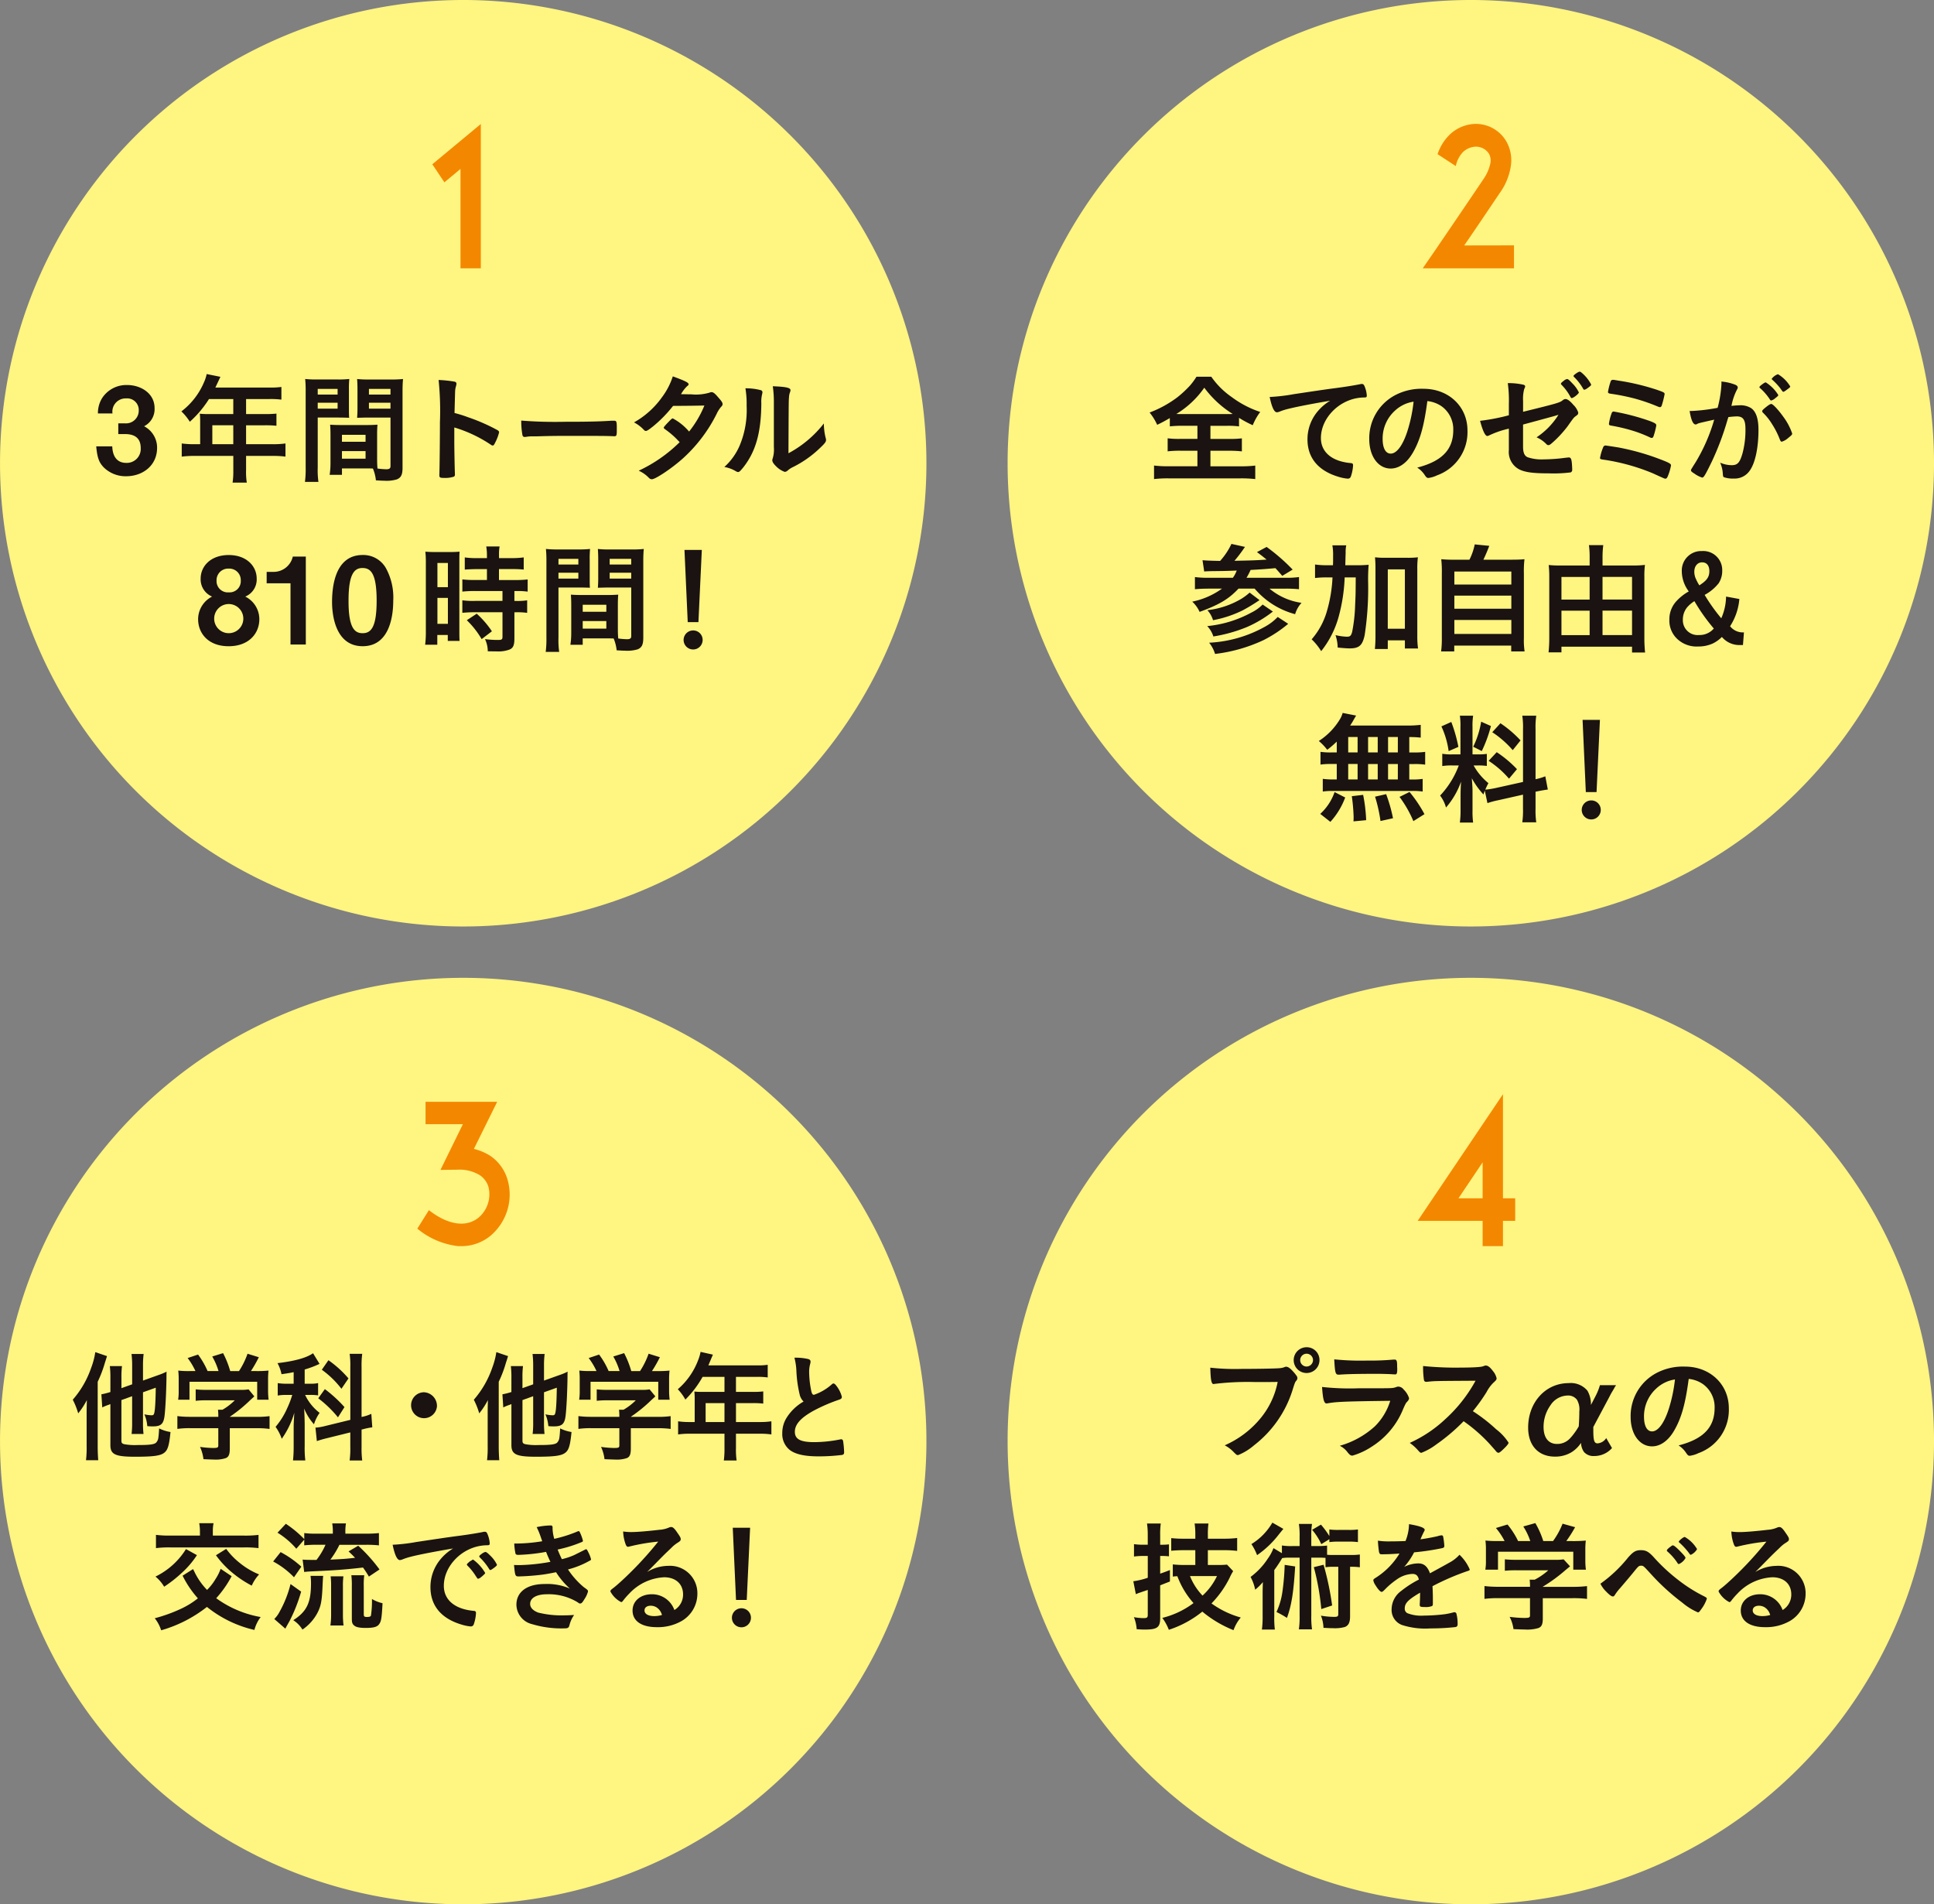 <svg xmlns="http://www.w3.org/2000/svg" xmlns:xlink="http://www.w3.org/1999/xlink" width="332.136" height="327.011" viewBox="0 0 332.136 327.011"><rect x="0" y="0" width="332.136" height="327.011" fill="#808080" stroke="none"/><defs><clipPath id="a"><rect width="159.097" height="159.099" fill="none"/></clipPath></defs><g transform="translate(-469.546 -6358)"><g transform="translate(469.546 6358)"><g transform="translate(0 0)" clip-path="url(#a)"><path d="M159.1,79.549A79.548,79.548,0,1,1,79.547,0,79.55,79.55,0,0,1,159.1,79.549" transform="translate(0 0)" fill="#fff581"/><path d="M12.513,45.114a5.357,5.357,0,0,1-3.828-1.488c-.766-.788-1.138-1.533-1.325-3.642h2.752c.083,2.131,1.158,2.836,2.4,2.836A2.392,2.392,0,0,0,15,40.251c0-1.717-1.078-2.38-2.69-2.38H11.148V36.03h1.158a2.186,2.186,0,0,0,2.357-2.191,1.989,1.989,0,0,0-2.171-2.09,2.274,2.274,0,0,0-2.339,2.584h-2.5a4.852,4.852,0,0,1,.766-2.71A4.962,4.962,0,0,1,12.68,29.45c2.337,0,4.7,1.428,4.7,3.951a3.288,3.288,0,0,1-1.8,3.127,4.14,4.14,0,0,1,2.234,3.7c0,3.042-2.461,4.883-5.3,4.883" transform="translate(9.165 36.667)" fill="#1a1311"/><path d="M17.1,36.58a11.169,11.169,0,0,0-.063-1.161,12.8,12.8,0,0,0,1.387.061h4.364V32.9H18.614A18.084,18.084,0,0,1,15.323,36.8a8.9,8.9,0,0,0-1.448-1.778,12.324,12.324,0,0,0,3.868-4.966,6.633,6.633,0,0,0,.476-1.448l2.36.476c-.063.123-.35.745-.869,1.841H29a13.591,13.591,0,0,0,2.05-.1V33A14.448,14.448,0,0,0,29,32.9H24.986V35.48h3.166A18.25,18.25,0,0,0,30.2,35.4v2.09a17.707,17.707,0,0,0-1.987-.083H24.986v3.249h4.573a15.772,15.772,0,0,0,2.191-.126v2.256a16.462,16.462,0,0,0-2.191-.123H24.986v2.461a11.445,11.445,0,0,0,.123,2.131H22.667a13.336,13.336,0,0,0,.126-2.151v-2.44H16.109a16.409,16.409,0,0,0-2.173.123V40.529a15.739,15.739,0,0,0,2.173.126H17.1Zm5.689.826h-3.6v3.249h3.6Z" transform="translate(17.275 35.624)" fill="#1a1311"/><path d="M25.52,44.218a14.193,14.193,0,0,0,.123,2.443H23.327A16.8,16.8,0,0,0,23.45,44.2V31.2a20.712,20.712,0,0,0-.083-2.214,17.546,17.546,0,0,0,2.027.083h3.5a16.561,16.561,0,0,0,2.048-.083,16.679,16.679,0,0,0-.061,1.841v3.042c0,.932,0,1.322.04,1.778-.5-.018-1.118-.04-1.821-.04H25.52Zm0-12.559h3.415v-.974H25.52Zm0,2.42h3.415V33.065H25.52Zm10.2,8.567c0,.745.022,1.239.063,1.715a12.5,12.5,0,0,0,1.491.126c.559,0,.745-.144.745-.539V35.611H34.106c-.68,0-1.221.022-1.819.04.04-.66.061-.867.061-1.778V30.831c0-.7-.02-1.262-.061-1.841a16.828,16.828,0,0,0,2.027.083H38.12a17.731,17.731,0,0,0,2.05-.083c-.063.723-.083,1.239-.083,2.191V44.218c0,1.2-.249,1.7-.972,2.007a6.313,6.313,0,0,1-2.234.227c-.249,0-.332,0-1.367-.061A7.23,7.23,0,0,0,35,44.362c-.519-.018-.891-.018-1.118-.018h-4.2v1.1H27.568a12.941,12.941,0,0,0,.146-1.967V38.61c0-.7-.02-1.219-.063-1.778.557.04,1.015.061,1.843.061h4.425c.849,0,1.264-.02,1.863-.061-.04.453-.063,1.013-.063,1.778Zm-6.039-2.878h4.055v-1.2H29.681Zm0,2.9h4.055v-1.3H29.681Zm4.634-11.005h3.7v-.974h-3.7Zm0,2.42h3.7V33.065h-3.7Z" transform="translate(29.044 36.094)" fill="#1a1311"/><path d="M36.241,39.553c0,1.262.063,4.634.106,5.608v.1a.438.438,0,0,1-.146.393,4.755,4.755,0,0,1-1.738.227c-.662,0-.788-.061-.788-.476v-.083c.043-.537.1-6.495.1-8.958a52.654,52.654,0,0,0-.225-7.3,20.843,20.843,0,0,1,2.75.29c.207.061.31.164.31.33a1.64,1.64,0,0,1-.081.456,3.533,3.533,0,0,0-.148.869c0,.043-.038,1.284-.1,3.725a21.357,21.357,0,0,1,2.317.725,32.006,32.006,0,0,1,5.09,2.234c.166.126.249.227.249.35a7.649,7.649,0,0,1-.7,1.823c-.164.35-.267.456-.393.456a.61.61,0,0,1-.33-.146,23.3,23.3,0,0,0-6.27-2.959Z" transform="translate(41.777 36.186)" fill="#1a1311"/><path d="M47.343,32.376c3.787,0,5.958-.04,8.049-.186h.269c.62,0,.62.022.62,1.677,0,.849-.061.992-.413.992h-.081c-1.367-.061-2.131-.061-8.114-.061-2.191,0-3.287.02-5.193.081h-.6a5.492,5.492,0,0,0-1.158.083c-.1,0-.186.022-.229.022a.372.372,0,0,1-.411-.292,13.079,13.079,0,0,1-.209-2.523,72.375,72.375,0,0,0,7.469.207" transform="translate(49.646 40.052)" fill="#1a1311"/><path d="M51.664,37.457c-.62.5-.952.7-1.116.7s-.186,0-.581-.413A6.365,6.365,0,0,0,48.5,36.692a14.762,14.762,0,0,0,4.82-4.344,12.181,12.181,0,0,0,1.843-3.561c2.193.806,2.71,1.075,2.71,1.365,0,.1-.063.186-.267.332a5.932,5.932,0,0,0-1.035,1.365h.373c.723.022,1.239.022,1.365.022a8.209,8.209,0,0,0,3.166-.292.825.825,0,0,1,.35-.081c.29,0,.579.227,1.221.992.519.579.662.826.662,1.055,0,.186-.063.29-.29.516a5.508,5.508,0,0,0-.725,1.161,25.813,25.813,0,0,1-5.732,7.593c-1.841,1.677-4.757,3.641-5.4,3.641a.718.718,0,0,1-.516-.249,5.5,5.5,0,0,0-1.74-1.221,25,25,0,0,0,7.036-4.9c-.144-.146-.144-.146-.6-.62a14.523,14.523,0,0,0-1.964-1.634c-.123-.106-.166-.166-.166-.249,0-.1.269-.413.995-1.158.352-.352.433-.415.559-.415a9.573,9.573,0,0,1,2.793,2.256,18.132,18.132,0,0,0,2.629-4.47c-2.36.043-2.36.043-5.381.063a22.317,22.317,0,0,1-3.538,3.6" transform="translate(60.383 35.842)" fill="#1a1311"/><path d="M61.7,30.226a.355.355,0,0,1,.249.352.907.907,0,0,1-.043.29,5.477,5.477,0,0,0-.144,1.612c-.043,5.049-.954,8.278-3.125,11.03-.478.579-.662.766-.869.766a.882.882,0,0,1-.352-.123,5.721,5.721,0,0,0-2.007-.745,10.538,10.538,0,0,0,2.607-3.621,15.74,15.74,0,0,0,1.221-6.868,16.359,16.359,0,0,0-.207-3.022,9.888,9.888,0,0,1,2.669.33m2.214,2.007a17.9,17.9,0,0,0-.186-2.69c2.234.083,3.04.249,3.04.662a1.037,1.037,0,0,1-.1.413,2.669,2.669,0,0,0-.146.766c-.061.559-.061.559-.1,9.665A19.118,19.118,0,0,0,72.5,35.935a10.37,10.37,0,0,0,.31,2.485.87.87,0,0,1,.063.35c0,.332-.209.6-1.158,1.491a18.407,18.407,0,0,1-4.49,3.145,3.8,3.8,0,0,0-.972.642.806.806,0,0,1-.476.2,3.985,3.985,0,0,1-1.533-1.013c-.413-.413-.6-.723-.6-.992a1.06,1.06,0,0,1,.083-.352,5.244,5.244,0,0,0,.186-1.9Z" transform="translate(68.986 36.783)" fill="#1a1311"/><path d="M20.413,58.115c-3.4.02-5.258-2.11-5.258-4.656a4.363,4.363,0,0,1,2.4-3.868,3.2,3.2,0,0,1-1.964-3.1c0-2.09,1.7-4.034,4.822-4.034,3.1,0,4.8,1.944,4.8,4.034a3.168,3.168,0,0,1-1.964,3.1,4.343,4.343,0,0,1,2.42,3.868c0,2.546-1.884,4.656-5.253,4.656m0-7.243a2.5,2.5,0,0,0,0,5.006,2.5,2.5,0,0,0,0-5.006m0-6.084a1.988,1.988,0,0,0-2.095,2.05,1.934,1.934,0,0,0,2.095,2.027,1.924,1.924,0,0,0,2.065-2.027,1.967,1.967,0,0,0-2.065-2.05" transform="translate(18.869 52.854)" fill="#1a1311"/><path d="M24.494,57.675V47.163H20.4V45.2h1.2a3.374,3.374,0,0,0,3.289-2.627h2.234v15.1Z" transform="translate(25.396 53.002)" fill="#1a1311"/><path d="M30.656,58.113c-4.8,0-5.256-5.626-5.256-7.573,0-2.481.433-8.089,5.256-8.089a4.468,4.468,0,0,1,3.972,2.214,10.5,10.5,0,0,1,1.282,5.606c0,1.906-.31,7.842-5.253,7.842m-.043-13.428c-1.387,0-2.382,1.015-2.382,5.586-.018,4.78,1.078,5.608,2.425,5.608,1.509,0,2.4-1.158,2.4-5.608,0-4.78-1.075-5.586-2.44-5.586" transform="translate(31.625 52.854)" fill="#1a1311"/><path d="M32.642,44.692a17.8,17.8,0,0,0-.081-2,16.957,16.957,0,0,0,1.738.061h2.422a16.741,16.741,0,0,0,1.715-.061c-.04.474-.04.826-.04,1.964V56.01c0,1.035,0,1.554.04,2.009H36.409V57h-1.8v1.677H32.521a17.382,17.382,0,0,0,.121-2.36Zm1.987,4.1h1.8v-4.16h-1.8Zm0,6.291h1.8V50.633h-1.8Zm6.807-9.393c-.7,0-1.632.04-2.108.083V43.68a13.942,13.942,0,0,0,2.048.123h1.758v-.519a8.538,8.538,0,0,0-.121-1.488h2.294a7.608,7.608,0,0,0-.1,1.468V43.8h2.173a14.5,14.5,0,0,0,2.07-.123v2.09a18.23,18.23,0,0,0-2.03-.083H45.2v1.881h2.775a18.344,18.344,0,0,0,2.151-.1v2.09a12.433,12.433,0,0,0-1.946-.1h-.33v1.7h.269a10.823,10.823,0,0,0,1.922-.106V53.2a12.226,12.226,0,0,0-1.922-.1h-.269v4.49c0,1.158-.207,1.634-.808,1.9a5.429,5.429,0,0,1-2.214.33c-.164,0-.164,0-1.551-.02a4.89,4.89,0,0,0-.476-2.09,17.319,17.319,0,0,0,2.236.144c.62,0,.766-.081.766-.537V53.093h-4.78c-.745,0-1.468.043-2.113.1V51.043a13.38,13.38,0,0,0,2.153.106h4.739v-1.7H41.066a20.92,20.92,0,0,0-2.153.1v-2.09a18.251,18.251,0,0,0,2.173.1h2.048V45.687Zm.788,12.02a15.119,15.119,0,0,0-2.546-3.246l1.7-1.118a15.7,15.7,0,0,1,2.607,3.02Z" transform="translate(40.491 52.039)" fill="#1a1311"/><path d="M43.936,57.218a14.192,14.192,0,0,0,.123,2.443H41.743a16.8,16.8,0,0,0,.123-2.463V44.2a20.713,20.713,0,0,0-.083-2.214,17.563,17.563,0,0,0,2.03.083h3.5a16.56,16.56,0,0,0,2.048-.083,16.681,16.681,0,0,0-.061,1.841v3.042c0,.932,0,1.322.04,1.778-.5-.018-1.118-.04-1.821-.04H43.936Zm0-12.559h3.415v-.974H43.936Zm0,2.42h3.415V46.065H43.936Zm10.2,8.567c0,.745.022,1.239.063,1.715a12.5,12.5,0,0,0,1.491.126c.559,0,.745-.144.745-.539V48.611H52.522c-.68,0-1.221.022-1.819.04.04-.66.061-.867.061-1.778V43.831c0-.7-.02-1.262-.061-1.841a16.827,16.827,0,0,0,2.027.083h3.805a17.729,17.729,0,0,0,2.05-.083c-.063.723-.083,1.239-.083,2.191V57.218c0,1.2-.249,1.7-.972,2.007a6.313,6.313,0,0,1-2.234.227c-.249,0-.332,0-1.367-.061a7.23,7.23,0,0,0-.516-2.03c-.519-.018-.891-.018-1.118-.018H48.1v1.1H45.984a12.941,12.941,0,0,0,.146-1.967V51.61c0-.7-.02-1.219-.063-1.778.557.04,1.015.061,1.843.061h4.425c.849,0,1.264-.02,1.863-.061-.04.454-.063,1.013-.063,1.778ZM48.1,52.769h4.055v-1.2H48.1Zm0,2.9h4.055v-1.3H48.1ZM52.73,44.659h3.7v-.974h-3.7Zm0,2.42h3.7V46.065h-3.7Z" transform="translate(51.973 52.28)" fill="#1a1311"/><path d="M55.561,57.519a1.634,1.634,0,1,1-1.632-1.632,1.623,1.623,0,0,1,1.632,1.632m-.723-3.06H53l-.559-12.4h2.979Z" transform="translate(65.107 52.372)" fill="#1a1311"/><path d="M37.91,34.267V17.2L35.144,19.5,33.07,16.4,41.4,9.484V34.267Z" transform="translate(41.174 11.808)" fill="#f48700"/></g></g><g transform="translate(642.585 6358)"><g transform="translate(0 0)" clip-path="url(#a)"><path d="M159.1,79.549A79.548,79.548,0,1,1,79.547,0,79.55,79.55,0,0,1,159.1,79.549" transform="translate(0 0)" fill="#fff581"/><path d="M16.49,37.237a19,19,0,0,0-2.153.1V35.913c-.889.516-1.345.766-2.171,1.156a9.842,9.842,0,0,0-1.3-2.108,19.054,19.054,0,0,0,4.78-2.629,18.662,18.662,0,0,0,2.214-2.07,12.1,12.1,0,0,0,1.055-1.446h2.544a13.884,13.884,0,0,0,3.52,3.5,17.22,17.22,0,0,0,4.883,2.546,10.09,10.09,0,0,0-1.284,2.276,18.85,18.85,0,0,1-2.357-1.264v1.468a14.92,14.92,0,0,0-2.113-.1H21.311v2.254h3.208a17.841,17.841,0,0,0,2.191-.1v2.236a18.542,18.542,0,0,0-2.191-.106H21.311v2.669h5.152a20.3,20.3,0,0,0,2.546-.123v2.317a21.054,21.054,0,0,0-2.523-.123H14.09a19.94,19.94,0,0,0-2.463.123V44.064a18.792,18.792,0,0,0,2.523.123h4.926V41.519H16.138a17.955,17.955,0,0,0-2.173.106V39.388a15.637,15.637,0,0,0,2.173.1h2.939V37.237Zm7.716-2.009c.373,0,.539,0,.932-.02a17.743,17.743,0,0,1-4.883-4.51,15.841,15.841,0,0,1-4.8,4.51c.413.02.6.02.889.02Z" transform="translate(13.524 35.878)" fill="#1a1311"/><path d="M23.294,33.63a10.327,10.327,0,0,0-1.468.456,1.6,1.6,0,0,1-.539.146c-.456,0-.869-.849-1.239-2.629a31.259,31.259,0,0,0,4.1-.476c2.483-.373,5.628-.849,7.283-1.055,1.863-.247,3.352-.5,4.14-.662a.93.93,0,0,1,.31-.04c.269,0,.373.123.559.642a4.728,4.728,0,0,1,.287,1.343c0,.249-.083.332-.373.332a7.614,7.614,0,0,0-1.221.1c-3.493.579-6.286,3.642-6.286,6.868,0,2.422,1.9,4.014,5.13,4.3.29.022.393.126.393.373a6.91,6.91,0,0,1-.393,1.967.525.525,0,0,1-.537.332A7.253,7.253,0,0,1,31.9,45.32c-3.516-1.035-5.359-3.269-5.359-6.434a7.431,7.431,0,0,1,1.637-4.676,8.5,8.5,0,0,1,2.254-1.964c-2.71.454-5.566.992-7.139,1.385" transform="translate(24.961 36.566)" fill="#1a1311"/><path d="M35.115,40.766c-.992,1.715-2.36,2.667-3.767,2.667-2.151,0-3.682-2.11-3.682-5.049a8.349,8.349,0,0,1,4.49-7.573A9.739,9.739,0,0,1,37,29.738c4.324,0,7.532,3.06,7.532,7.157a7.877,7.877,0,0,1-5.215,7.7,4.917,4.917,0,0,1-1.491.453c-.247,0-.35-.081-.62-.476a4.346,4.346,0,0,0-1.3-1.3c4.263-1.1,6.187-3.1,6.187-6.457a4.843,4.843,0,0,0-2.007-4.075,5.223,5.223,0,0,0-2.443-.891c-.579,4.364-1.259,6.746-2.523,8.92M32.136,33.44a6.438,6.438,0,0,0-2.173,4.905c0,1.592.519,2.523,1.385,2.523,1.035,0,2.09-1.428,2.878-3.891a25.885,25.885,0,0,0,1.053-5.029,5.978,5.978,0,0,0-3.143,1.491" transform="translate(34.446 37.026)" fill="#1a1311"/><path d="M43.528,35.318c5.795-1.426,6.333-1.572,6.809-1.985a.774.774,0,0,1,.494-.207c.312,0,.81.373,1.325.992A3.17,3.17,0,0,1,53,35.444c0,.29-.04.35-.537.7-.229.184-.29.247-1.284,1.655a19.1,19.1,0,0,1-2.793,2.979c-.247.207-.373.267-.516.267-.126,0-.207-.04-.352-.186a5.116,5.116,0,0,0-1.675-1.156,12.761,12.761,0,0,0,3.765-3.87l-.828.247c-.083.022-1.818.5-5.256,1.428v3.767c0,1.1.249,1.634.828,1.861a7.415,7.415,0,0,0,2.712.352,29.342,29.342,0,0,0,3.7-.269c.433-.043.539-.061.6-.061.433,0,.537.33.6,1.924v.164a.466.466,0,0,1-.249.476,23.186,23.186,0,0,1-3.808.166c-2.586,0-3.931-.166-4.964-.642A3.369,3.369,0,0,1,41.086,41.9V38.214a15.688,15.688,0,0,0-3.39,1.161.93.93,0,0,1-.312.1c-.373,0-.806-.952-1.242-2.607a34.937,34.937,0,0,0,4.944-.952V33.976a21.5,21.5,0,0,0-.186-3.581,11.637,11.637,0,0,1,2.672.269c.186.043.312.146.312.29,0,.1,0,.1-.168.476a6.622,6.622,0,0,0-.186,2.048Zm8.152-2.523a8.726,8.726,0,0,0-1.529-2.088c-.1-.126-.126-.148-.126-.186,0-.126.126-.251.478-.519a1.263,1.263,0,0,1,.579-.31c.164,0,.391.186.889.723a5.641,5.641,0,0,1,1.138,1.574c0,.227-.932.972-1.221.972-.083,0-.126-.043-.209-.166M54.6,31.243a1.389,1.389,0,0,1-.559.29c-.061,0-.1-.02-.207-.186a8.732,8.732,0,0,0-1.551-2.007c-.063-.083-.1-.123-.1-.166,0-.164.826-.745,1.055-.745.123,0,.227.063.433.249a6.512,6.512,0,0,1,1.551,1.964c0,.126-.164.29-.62.6" transform="translate(44.999 35.395)" fill="#1a1311"/><path d="M48.588,40.684a41.134,41.134,0,0,1,6.888,1.944c1.74.662,2.03.828,2.03,1.118a8.784,8.784,0,0,1-.519,1.778c-.144.373-.267.5-.453.5-.126,0-.126,0-2.214-.952a35.433,35.433,0,0,0-8.152-2.277c-.788-.106-.849-.126-.849-.352a8.5,8.5,0,0,1,.494-1.7c.1-.29.229-.413.458-.413.083,0,1.715.249,2.317.352m6.724-7.014a31.757,31.757,0,0,0-4.057-1.408,37.083,37.083,0,0,0-4.135-.828c-.312-.04-.436-.123-.436-.31a11.338,11.338,0,0,1,.454-1.78.376.376,0,0,1,.393-.29,1.479,1.479,0,0,1,.292.022c.043.02.267.038.579.1a40.067,40.067,0,0,1,6.641,1.572c1.244.433,1.365.5,1.365.766a17.6,17.6,0,0,1-.476,1.9c-.083.251-.186.332-.35.332a.846.846,0,0,1-.269-.081m-1.594,2.4c1.057.4,1.262.539,1.262.828a13.552,13.552,0,0,1-.474,1.841c-.085.229-.168.29-.332.29a.636.636,0,0,1-.312-.1,22.391,22.391,0,0,0-2.667-1.053,30.218,30.218,0,0,0-3.931-.954c-.352-.061-.415-.1-.415-.332a8.334,8.334,0,0,1,.5-1.9.349.349,0,0,1,.332-.186,38.68,38.68,0,0,1,6.039,1.572" transform="translate(56.425 36.175)" fill="#1a1311"/><path d="M53.827,37.022a1.633,1.633,0,0,0-.373.146.426.426,0,0,1-.247.083c-.453,0-.788-.788-1.035-2.317h.4a31.138,31.138,0,0,0,4.407-.539,19.42,19.42,0,0,0,.662-4.158,2.207,2.207,0,0,0-.022-.352,8.245,8.245,0,0,1,2.317.516c.332.126.5.29.5.5a.6.6,0,0,1-.126.35,10.031,10.031,0,0,0-.952,2.815,12.756,12.756,0,0,1,1.408-.106,3.43,3.43,0,0,1,1.987.5c.826.6,1.242,1.819,1.242,3.7,0,3.082-.559,5.732-1.511,7.036a3.14,3.14,0,0,1-2.752,1.343,4.554,4.554,0,0,1-1.655-.225c-.166-.106-.166-.106-.227-.871a5.452,5.452,0,0,0-.436-1.632,4.976,4.976,0,0,0,2.007.433c.992,0,1.408-.476,1.863-2.153a15.416,15.416,0,0,0,.476-4.034c0-1.614-.393-2.191-1.491-2.191a13.558,13.558,0,0,0-1.448.121c-.063.251-.083.269-.166.541a47.552,47.552,0,0,1-2.69,7.137c-1.1,2.254-1.367,2.71-1.634,2.71A4.576,4.576,0,0,1,53,45.694c-.476-.292-.6-.415-.6-.581,0-.1,0-.1.849-1.448a30.45,30.45,0,0,0,3.143-7.24c-1.531.35-2.38.537-2.566.6m13-4.241a1.525,1.525,0,0,1-.662.352c-.063,0-.126-.043-.186-.146a9.748,9.748,0,0,0-1.76-2.027.184.184,0,0,1-.061-.126c0-.081.146-.225.5-.494.35-.249.456-.312.6-.312A6.72,6.72,0,0,1,67.4,32.2c0,.123-.164.269-.577.579M64.63,34.974c0-.144.186-.33.786-.806.413-.312.62-.436.786-.436.269,0,1.2.995,2.07,2.214A10.426,10.426,0,0,1,69.782,38.8c0,.207-.063.269-.725.808a2.865,2.865,0,0,1-1.055.6c-.146,0-.207-.063-.352-.413a14.054,14.054,0,0,0-1.3-2.566,9.762,9.762,0,0,0-1.594-2.009.4.4,0,0,1-.123-.247m2.71-6.351a6.081,6.081,0,0,1,2.11,2.108c0,.1-.123.229-.539.519-.373.29-.559.393-.64.393-.106,0-.106,0-.516-.579a10.932,10.932,0,0,0-1.39-1.488c-.061-.063-.1-.106-.1-.166a2.242,2.242,0,0,1,1.075-.786" transform="translate(64.958 35.637)" fill="#1a1311"/><path d="M15.886,44.4c.624.061,1.758.1,3.022.121A11.856,11.856,0,0,0,20.852,41.6l2.337.516a1.4,1.4,0,0,0-.186.247A24.583,24.583,0,0,1,21.371,44.5c3.166-.063,3.745-.083,5.523-.207-.62-.5-.844-.685-1.655-1.284l1.655-.889a32.927,32.927,0,0,1,4.472,3.891l-1.783,1.075c-.889-1.015-.889-1.015-1.181-1.325-1.219.123-2.665.227-4.261.31a11.281,11.281,0,0,1-.7,1.345H30.1a15.491,15.491,0,0,0,2.357-.123v2.088a22.848,22.848,0,0,0-2.337-.1H27.39a10.924,10.924,0,0,0,5.5,2.44,4.831,4.831,0,0,0-1.1,1.946,13.824,13.824,0,0,1-6.953-4.387h-2.77c-1.715,1.819-3.307,2.75-6.681,3.992a5.44,5.44,0,0,0-1.264-1.758,13.257,13.257,0,0,0,5.11-2.234H16.943c-.889,0-1.7.04-2.36.1V47.293a16.374,16.374,0,0,0,2.339.123H21.1a5.132,5.132,0,0,0,.66-1.242c-1.942.083-2.479.083-4.549.106-.4.018-.725.018-1.035.061Zm12.083,8.814A20.207,20.207,0,0,1,23.5,55.88a25.8,25.8,0,0,1-5.752,1.614,4.51,4.51,0,0,0-1.053-1.78,19.852,19.852,0,0,0,7.57-2.317,7.064,7.064,0,0,0,1.944-1.387Zm-2.294-1.964A30.673,30.673,0,0,1,22.8,53a19.584,19.584,0,0,1-5.11,1.7,4.313,4.313,0,0,0-.974-1.72,14.64,14.64,0,0,0,5.857-1.964,9.454,9.454,0,0,0,1.405-1.057ZM30.6,55.321a21.767,21.767,0,0,1-4.263,2.813,27.035,27.035,0,0,1-8.3,2.36,5.565,5.565,0,0,0-1.015-1.926,21.853,21.853,0,0,0,9.7-2.813A8.966,8.966,0,0,0,28.8,54.143Z" transform="translate(17.59 51.8)" fill="#1a1311"/><path d="M30.831,45.129a20.787,20.787,0,0,0,2.216-.083,31.767,31.767,0,0,0-.083,3.228,53.387,53.387,0,0,1-.6,8.857c-.373,1.758-.952,2.274-2.564,2.274-.5,0-1.242-.061-2.07-.144a7.187,7.187,0,0,0-.373-2.131A10.378,10.378,0,0,0,29.3,57.4c.559,0,.725-.146.911-.808a27.28,27.28,0,0,0,.519-4.7c.081-1.715.081-1.715.1-4.676h-1.9a29.663,29.663,0,0,1-.992,6.6,16.406,16.406,0,0,1-3.042,6.062,9.973,9.973,0,0,0-1.634-2.027,12.692,12.692,0,0,0,2.649-4.944,24.463,24.463,0,0,0,.929-5.693h-.992a16.828,16.828,0,0,0-2.007.106V45a14.09,14.09,0,0,0,2.193.126h.889c.02-.537.02-.537.02-1.655a9.415,9.415,0,0,0-.123-1.76H29.2a5.473,5.473,0,0,0-.1,1.3c-.02.4-.02.727-.061,2.113Zm5.5,14.38H34.12a21.933,21.933,0,0,0,.1-2.277v-11.4a20.006,20.006,0,0,0-.081-2.07,14.212,14.212,0,0,0,1.778.085h3.787a14.105,14.105,0,0,0,1.8-.085,14.924,14.924,0,0,0-.1,2.07V57.214a15.708,15.708,0,0,0,.126,2.211H39.272V58.02H36.336Zm0-3.475h2.939v-10.2H36.336Z" transform="translate(28.958 51.936)" fill="#1a1311"/><path d="M38.025,44.269a10.2,10.2,0,0,0,.909-2.629l2.5.249c-.35.929-.64,1.592-1.013,2.38h4.593c1.161,0,1.78-.02,2.463-.083a17.609,17.609,0,0,0-.1,2.42V57.739a12.735,12.735,0,0,0,.123,2.277H45.2v-.995H35.418v.995H33.162a16.117,16.117,0,0,0,.123-2.3V46.606a18.446,18.446,0,0,0-.1-2.42,24.151,24.151,0,0,0,2.42.083ZM35.436,48.53h9.786V46.3H35.436Zm0,4.16h9.786V50.434H35.436Zm0,4.324h9.786v-2.4H35.436Z" transform="translate(41.289 51.844)" fill="#1a1311"/><path d="M55.68,45.192a17.118,17.118,0,0,0,2.254-.1,15.063,15.063,0,0,0-.1,2.007V57.67a24.186,24.186,0,0,0,.123,2.463H55.718v-.995H43.595v.972H41.381a23.238,23.238,0,0,0,.123-2.463V47.012a17.744,17.744,0,0,0-.1-1.9,19.606,19.606,0,0,0,2.151.083h4.883V43.743a14.929,14.929,0,0,0-.123-2.048h2.463a15.6,15.6,0,0,0-.126,2.07v1.426ZM43.595,51.049h4.84V47.16h-4.84Zm0,6.1h4.84v-4.2h-4.84Zm12.123-10H50.649v3.888h5.069Zm0,5.792H50.649v4.2h5.069Z" transform="translate(51.522 51.914)" fill="#1a1311"/><path d="M62.643,50.383a10.189,10.189,0,0,1-1.592,4.674,2.767,2.767,0,0,0,2.38,1.057l-.168,2.171h-.453A3.892,3.892,0,0,1,59.644,56.9a5.8,5.8,0,0,1-1.551,1.118,5.934,5.934,0,0,1-2.506.519,4.833,4.833,0,0,1-3.662-1.345,4.3,4.3,0,0,1-1.3-3.249,4.561,4.561,0,0,1,1.284-3.269,8.484,8.484,0,0,1,2.048-1.594,5.835,5.835,0,0,1-1.2-3.538,3.337,3.337,0,0,1,3.475-3.392A3.256,3.256,0,0,1,59.7,45.437a3.908,3.908,0,0,1-.62,2.256,7.742,7.742,0,0,1-2.4,1.985,30.749,30.749,0,0,0,2.856,4.016,9.56,9.56,0,0,0,.826-3.727Zm-8.98,1.446a3.31,3.31,0,0,0-.723,2.113,2.537,2.537,0,0,0,2.773,2.627,3.217,3.217,0,0,0,2.544-1.116,31.965,31.965,0,0,1-3.332-4.7,5.5,5.5,0,0,0-1.262,1.073M57.491,45.6c0-.954-.453-1.511-1.242-1.511-.806,0-1.343.662-1.343,1.614a2.906,2.906,0,0,0,.308,1.3,6.991,6.991,0,0,0,.559,1.035c1.284-.826,1.717-1.428,1.717-2.44" transform="translate(63.027 52.477)" fill="#1a1311"/><path d="M26.889,59.453a16.505,16.505,0,0,1-1.637,1.408,9.369,9.369,0,0,0-1.446-1.511,11.48,11.48,0,0,0,3.682-3.828,4.242,4.242,0,0,0,.413-.992l2.317.456c-.144.227-.144.227-.413.7a10.951,10.951,0,0,1-.622,1.013h9.6a18.846,18.846,0,0,0,2.523-.121v2.191c-.725-.061-.828-.083-1.964-.1v2.649h.786a12.5,12.5,0,0,0,1.944-.1v2.193a12.383,12.383,0,0,0-1.944-.1h-.786v2.649h.391a11.486,11.486,0,0,0,1.906-.1v2.169a11.426,11.426,0,0,0-1.863-.1H26.247a11.308,11.308,0,0,0-1.76.1V65.85a12.216,12.216,0,0,0,1.946.1h.456V63.3h-.849a12.523,12.523,0,0,0-1.944.1V61.214a12.343,12.343,0,0,0,1.944.1h.849ZM24.054,71.869a9.188,9.188,0,0,0,2.463-3.745l1.819.929a12.764,12.764,0,0,1-2.544,4.183Zm4.8-10.552h1.614V58.668H28.854Zm0,4.636h1.614V63.3H28.854Zm.911,7.2c.02-.5.02-.5.02-.808a32.317,32.317,0,0,0-.31-3.518L31.42,68.6a27.738,27.738,0,0,1,.519,4.346Zm4.158-14.485H32.269v2.649h1.655Zm0,4.636H32.269v2.649h1.655ZM34.4,73.09a26.463,26.463,0,0,0-.932-4.18l1.9-.433a26.268,26.268,0,0,1,1.179,4.138Zm2.981-14.422H35.7v2.649h1.677Zm0,4.636H35.7v2.649h1.677Zm2.667,9.806a19.915,19.915,0,0,0-2.38-4.16l1.717-.846a22.6,22.6,0,0,1,2.566,3.808Z" transform="translate(29.641 67.893)" fill="#1a1311"/><path d="M40.76,67.611c-.1.269-.126.355-.229.662a13.66,13.66,0,0,1-2-2.793c.1,1.387.121,1.655.121,2.256v3.291a13.785,13.785,0,0,0,.106,2.068H36.476a14.963,14.963,0,0,0,.123-2.11V68.419c0-.786.043-1.7.083-2.357A13.682,13.682,0,0,1,34.1,70.509a6.022,6.022,0,0,0-1.013-2.05,15.317,15.317,0,0,0,3.206-5.17H35.257a10.066,10.066,0,0,0-1.8.1V61.28a9.3,9.3,0,0,0,1.778.106H36.58v-4.7a11.79,11.79,0,0,0-.1-1.944h2.277a11.3,11.3,0,0,0-.106,1.924v4.719h.932A9.739,9.739,0,0,0,41.11,61.3v2.07a10.433,10.433,0,0,0-1.572-.083h-.7a10.464,10.464,0,0,0,2.546,3.04,9.348,9.348,0,0,0-.537,1.118,15.722,15.722,0,0,0,1.819-.29l4.659-1.035V57.059a13.2,13.2,0,0,0-.126-2.317h2.4a13.706,13.706,0,0,0-.123,2.3v8.608a9.5,9.5,0,0,0,1.677-.5l.433,2.274c-.516.065-.992.148-1.924.332l-.186.04v2.919a14.083,14.083,0,0,0,.123,2.337h-2.4A13.73,13.73,0,0,0,47.32,70.7V68.3l-4.223.952a15.206,15.206,0,0,0-1.881.5ZM35.006,55.817A25.447,25.447,0,0,1,36.227,60.1l-1.675.723a14.9,14.9,0,0,0-1.242-4.243Zm6.807.7a22.748,22.748,0,0,1-1.572,4.3l-1.468-.745a15.643,15.643,0,0,0,1.365-4.3Zm.995,4.49a19.708,19.708,0,0,1,3.478,2.916l-1.367,1.634a16.22,16.22,0,0,0-3.5-3.062Zm.642-4.966A19.608,19.608,0,0,1,46.9,58.985L45.558,60.66a16.746,16.746,0,0,0-3.516-3.082Z" transform="translate(41.192 68.157)" fill="#1a1311"/><path d="M47.187,70.52a1.634,1.634,0,1,1-1.632-1.632,1.623,1.623,0,0,1,1.632,1.632m-.723-3.06H44.623l-.559-12.4h2.979Z" transform="translate(54.681 68.559)" fill="#1a1311"/><path d="M47.427,30.336v3.942H31.756l2.164-3.141c4.12-6.044,5.956-8.749,8.273-12.191a7.411,7.411,0,0,0,1.2-2.8,2.419,2.419,0,0,0-.238-1.5,2.637,2.637,0,0,0-2.8-1.2,3.271,3.271,0,0,0-1.747.934,4.876,4.876,0,0,0-1.172,2.339l-3.13-2.041a8.335,8.335,0,0,1,1.926-3.2,6.613,6.613,0,0,1,3.579-1.9,6.042,6.042,0,0,1,6.376,3.04,6.514,6.514,0,0,1,.694,4.108,10.54,10.54,0,0,1-1.866,4.575c-1.895,2.806-3.43,5.11-6.136,9.05Z" transform="translate(39.538 11.797)" fill="#f48700"/></g></g><g transform="translate(469.546 6525.912)"><g transform="translate(0 0)" clip-path="url(#a)"><path d="M159.1,79.549A79.548,79.548,0,1,1,79.547,0,79.55,79.55,0,0,1,159.1,79.549" transform="translate(0 0)" fill="#fff581"/><path d="M7.947,39.058c0-.5,0-.7.038-2.193A13.059,13.059,0,0,1,6.5,39.141,12.993,12.993,0,0,0,5.567,36.8,16.447,16.447,0,0,0,8.728,31.32a12.992,12.992,0,0,0,.707-2.69l2.009.683c-.148.5-.2.662-.352,1.118a20.68,20.68,0,0,1-1.246,3.291V44.79c0,.911.036,1.657.092,2.4h-2.1a17.757,17.757,0,0,0,.11-2.42Zm5.972-2.193v6.953c0,.391.094.516.483.62a9.842,9.842,0,0,0,2.2.146c2.083,0,2.847-.083,3.237-.375a1.458,1.458,0,0,0,.427-.909c.056-.393.074-.62.13-1.572a6.851,6.851,0,0,0,1.953.62c-.222,2.276-.465,3.065-1.024,3.518-.649.559-1.877.725-5.076.725-3.386,0-4.223-.4-4.223-1.987V37.55l-.352.144a7.029,7.029,0,0,0-1.044.433l-.148-2.254a12.185,12.185,0,0,0,1.545-.393V33.14a16.553,16.553,0,0,0-.094-2.11h2.086a14.807,14.807,0,0,0-.094,2.03v1.758l1.841-.662V30.927a16.28,16.28,0,0,0-.11-1.985h2.081a15.057,15.057,0,0,0-.11,1.944v2.627l2.6-.929a10.675,10.675,0,0,0,1.45-.6c-.018.31-.018.622-.018,1.078-.038,2.378-.168,5.087-.317,6.392-.168,1.511-.615,1.926-2.009,1.926a8.4,8.4,0,0,1-.968-.043,6.348,6.348,0,0,0-.5-2.027,6.527,6.527,0,0,0,1.228.164c.393,0,.465-.123.577-1.075.074-.766.13-2.027.148-3.662l-2.193.786v5.173a16.319,16.319,0,0,0,.092,1.987H15.668a15.763,15.763,0,0,0,.092-2.047V36.2Z" transform="translate(6.931 35.646)" fill="#1a1311"/><path d="M15.743,41.594a14.934,14.934,0,0,0-2.175.126v-2.2a16.529,16.529,0,0,0,2.158.126H20.6v-.144a10.241,10.241,0,0,0-.054-1.078h.779a10.14,10.14,0,0,0,2.1-1.614H18.514a14.756,14.756,0,0,0-1.8.083V34.931a14.9,14.9,0,0,0,1.823.083h5.9a6.85,6.85,0,0,0,1.361-.083l.983,1.2c-.26.247-.26.247-.651.6a24.92,24.92,0,0,1-3.552,2.9v.022H27.2a15.629,15.629,0,0,0,2.2-.126v2.2a14.86,14.86,0,0,0-2.214-.126H22.571v3.478c0,1.013-.186,1.448-.689,1.655a5.425,5.425,0,0,1-2.065.249c-.222,0-.8-.022-1.767-.065a7.11,7.11,0,0,0-.593-2.108,17.043,17.043,0,0,0,2.211.186c.8,0,.929-.063.929-.456V41.594Zm.929-9.806a11.911,11.911,0,0,0-1.338-2.236l1.785-.6a13.961,13.961,0,0,1,1.637,2.836h1.879a11.255,11.255,0,0,0-1.08-2.5l1.861-.579a15.982,15.982,0,0,1,1.228,3.082h1.506a13.527,13.527,0,0,0,1.468-2.979l1.937.6A22.043,22.043,0,0,1,26.2,31.787h.819a18.8,18.8,0,0,0,2.2-.083,13.657,13.657,0,0,0-.074,1.655V35.2a12.754,12.754,0,0,0,.092,1.509H27.276V33.628H15.649v3.082H13.7a9.039,9.039,0,0,0,.094-1.531V33.359a13.681,13.681,0,0,0-.074-1.655,14.988,14.988,0,0,0,2.119.083Z" transform="translate(16.893 35.739)" fill="#1a1311"/><path d="M24.187,31.963c-.784.164-1.062.207-2.086.35a6.739,6.739,0,0,0-.689-1.9c2.9-.332,5.007-.911,6.1-1.7l1.116,1.819a3.166,3.166,0,0,1-.3.148,16.936,16.936,0,0,1-2.25.826v2.443h.986a5.75,5.75,0,0,0,1.32-.106v2.11a8.814,8.814,0,0,0-1.358-.083h-.873a8.369,8.369,0,0,0,2.492,3.082,6.781,6.781,0,0,0-.968,1.967,9.359,9.359,0,0,1-1.691-2.71c.034.5.072,1.367.092,2.586v3.891a17.547,17.547,0,0,0,.11,2.44H24.075a22.623,22.623,0,0,0,.112-2.44V41.459c0-.476.018-1.015.11-2.523a14.687,14.687,0,0,1-2.158,4.47,7.766,7.766,0,0,0-1.06-2.05,12.93,12.93,0,0,0,2.009-3.228,15.33,15.33,0,0,0,.853-2.256h-.929a9.05,9.05,0,0,0-1.563.106V33.844a9.111,9.111,0,0,0,1.6.106h1.136Zm9.728-.849a14.632,14.632,0,0,0-.112-2.3H35.96a15.3,15.3,0,0,0-.112,2.3v8.545a7.147,7.147,0,0,0,1.675-.537l.166,2.317a12.065,12.065,0,0,0-1.691.35l-.15.022v2.979a15.722,15.722,0,0,0,.112,2.337H33.8a15.392,15.392,0,0,0,.112-2.36V42.308L29.9,43.3c-.689.166-1.3.352-1.731.5l-.24-2.319h.148A9.084,9.084,0,0,0,29.6,41.21l4.317-1.055Zm-4.371,3.765a22.312,22.312,0,0,1,3.368,3.085l-1.118,1.758a19.089,19.089,0,0,0-3.386-3.269Zm.613-4.966A18.32,18.32,0,0,1,33.6,33.038l-1.21,1.78a15.962,15.962,0,0,0-3.368-3.269Z" transform="translate(26.246 35.751)" fill="#1a1311"/><path d="M35.878,34.162A2.226,2.226,0,1,1,33.665,31.7a2.342,2.342,0,0,1,2.214,2.463" transform="translate(39.159 39.467)" fill="#1a1311"/><path d="M38.626,39.058c0-.5,0-.7.036-2.193a13.042,13.042,0,0,1-1.486,2.277,12.852,12.852,0,0,0-.932-2.337,16.451,16.451,0,0,0,3.163-5.485,12.993,12.993,0,0,0,.707-2.69l2.009.683c-.148.5-.2.662-.355,1.118a20.457,20.457,0,0,1-1.244,3.291V44.79c0,.911.036,1.657.092,2.4h-2.1a17.756,17.756,0,0,0,.11-2.42ZM44.6,36.865v6.953c0,.391.092.516.485.62a9.8,9.8,0,0,0,2.193.146c2.083,0,2.847-.083,3.237-.375a1.458,1.458,0,0,0,.427-.909c.058-.393.074-.62.132-1.572a6.814,6.814,0,0,0,1.951.62c-.222,2.276-.465,3.065-1.021,3.518-.651.559-1.879.725-5.081.725-3.386,0-4.221-.4-4.221-1.987V37.55l-.355.144a7.089,7.089,0,0,0-1.042.433l-.148-2.254A12.09,12.09,0,0,0,42.7,35.48V33.14a16.554,16.554,0,0,0-.094-2.11H44.69a15.238,15.238,0,0,0-.092,2.03v1.758l1.841-.662V30.927a16.278,16.278,0,0,0-.11-1.985H48.41a14.627,14.627,0,0,0-.112,1.944v2.627l2.607-.929a10.55,10.55,0,0,0,1.45-.6c-.02.31-.02.622-.02,1.078-.036,2.378-.166,5.087-.314,6.392-.168,1.511-.615,1.926-2.009,1.926a8.419,8.419,0,0,1-.968-.043,6.4,6.4,0,0,0-.5-2.027,6.482,6.482,0,0,0,1.228.164c.391,0,.465-.123.577-1.075.074-.766.128-2.027.148-3.662l-2.2.786v5.173a16.291,16.291,0,0,0,.094,1.987H46.345a15.316,15.316,0,0,0,.094-2.047V36.2Z" transform="translate(45.126 35.646)" fill="#1a1311"/><path d="M46.423,41.594a14.947,14.947,0,0,0-2.178.126v-2.2a16.554,16.554,0,0,0,2.158.126h4.874v-.144a10.224,10.224,0,0,0-.056-1.078H52a10.14,10.14,0,0,0,2.1-1.614H49.193a14.71,14.71,0,0,0-1.8.083V34.931a14.841,14.841,0,0,0,1.821.083h5.9a6.824,6.824,0,0,0,1.358-.083l.986,1.2c-.26.247-.26.247-.651.6a24.937,24.937,0,0,1-3.554,2.9v.022h4.632a15.617,15.617,0,0,0,2.2-.126v2.2a14.819,14.819,0,0,0-2.214-.126H53.248v3.478c0,1.013-.186,1.448-.689,1.655a5.411,5.411,0,0,1-2.063.249c-.222,0-.8-.022-1.767-.065a7.1,7.1,0,0,0-.595-2.108,17.1,17.1,0,0,0,2.214.186c.8,0,.929-.063.929-.456V41.594Zm.929-9.806a11.811,11.811,0,0,0-1.34-2.236l1.785-.6a13.957,13.957,0,0,1,1.639,2.836h1.879a11.255,11.255,0,0,0-1.08-2.5l1.859-.579a15.983,15.983,0,0,1,1.228,3.082h1.506A13.633,13.633,0,0,0,56.3,28.808l1.935.6a22.434,22.434,0,0,1-1.358,2.382h.817a18.8,18.8,0,0,0,2.2-.083,14.134,14.134,0,0,0-.074,1.655V35.2a12.28,12.28,0,0,0,.094,1.509H57.956V33.628H46.328v3.082H44.375a9.279,9.279,0,0,0,.094-1.531V33.359A14.159,14.159,0,0,0,44.4,31.7a14.971,14.971,0,0,0,2.119.083Z" transform="translate(55.088 35.739)" fill="#1a1311"/><path d="M54.75,36.58c0-.415-.018-.745-.056-1.161a10.334,10.334,0,0,0,1.248.061h3.924V32.9H56.108A17.744,17.744,0,0,1,53.151,36.8a8.814,8.814,0,0,0-1.3-1.778,12.26,12.26,0,0,0,3.48-4.966,7.441,7.441,0,0,0,.429-1.448l2.119.476c-.056.123-.317.745-.781,1.841h8.352a10.949,10.949,0,0,0,1.841-.1V33a11.65,11.65,0,0,0-1.841-.1H61.838V35.48h2.844a14.774,14.774,0,0,0,1.843-.081v2.09a14.277,14.277,0,0,0-1.785-.083h-2.9v3.249h4.111a12.8,12.8,0,0,0,1.971-.126v2.256a13.36,13.36,0,0,0-1.971-.123H61.838v2.461a12.82,12.82,0,0,0,.11,2.131H59.754a15.226,15.226,0,0,0,.112-2.151v-2.44h-6.01a13.269,13.269,0,0,0-1.953.123V40.529a12.714,12.714,0,0,0,1.953.126h.894Zm5.117.826H56.629v3.249h3.237Z" transform="translate(64.553 35.624)" fill="#1a1311"/><path d="M62.8,35.262a21.179,21.179,0,0,1-.539-4.014,10.588,10.588,0,0,0-.337-2.193,9.884,9.884,0,0,1,2.364.229c.278.083.409.227.409.456a1.676,1.676,0,0,1-.056.35,5.014,5.014,0,0,0-.186,1.408,16.494,16.494,0,0,0,.391,3.395c.112.393.225.537.429.537a8.811,8.811,0,0,0,2.977-1.715c.24-.209.278-.229.37-.229.168,0,.335.144.613.537a5.014,5.014,0,0,1,.837,1.758c0,.229-.128.373-.445.476a29.723,29.723,0,0,0-4.335,1.863C63.021,39.359,62,40.5,62,41.779c0,1.264.947,1.78,3.347,1.78a23.167,23.167,0,0,0,4.371-.456,1.435,1.435,0,0,1,.24-.04c.15,0,.245.083.319.249a15.915,15.915,0,0,1,.184,1.964c0,.29-.074.393-.317.476A32.707,32.707,0,0,1,66.07,46c-2.382,0-3.963-.35-4.948-1.1a3.5,3.5,0,0,1-1.282-2.9,4.9,4.9,0,0,1,.743-2.629A8.283,8.283,0,0,1,63.5,36.586a2.447,2.447,0,0,1-.7-1.325" transform="translate(74.505 36.174)" fill="#1a1311"/><path d="M25.039,50.817A18.413,18.413,0,0,1,22.39,54.6a18.408,18.408,0,0,0,7.635,3.231,6.321,6.321,0,0,0-1.075,2.214A20.168,20.168,0,0,1,20.8,56.093a22.826,22.826,0,0,1-7.862,4.014,6.405,6.405,0,0,0-1.1-2.068A26.709,26.709,0,0,0,16.371,56.4a14.181,14.181,0,0,0,2.874-1.78,17.52,17.52,0,0,1-2.627-3.888l1.8-1.138c.083.186.166.31.207.411a11.647,11.647,0,0,0,2.193,3.168,8.856,8.856,0,0,0,1.428-1.821,8.545,8.545,0,0,0,.909-1.8ZM19.081,47.2a15.472,15.472,0,0,1-2.71,3.145,22.5,22.5,0,0,1-2.919,2.277,6.692,6.692,0,0,0-1.491-1.738A12.7,12.7,0,0,0,17.2,46.163Zm.516-4.032a7.681,7.681,0,0,0-.123-1.45h2.461a6.779,6.779,0,0,0-.121,1.428v.7h5.379a18.015,18.015,0,0,0,2.463-.123v2.274a18.153,18.153,0,0,0-2.505-.121H14.528a17.73,17.73,0,0,0-2.483.121V43.72a18.129,18.129,0,0,0,2.483.123H19.6Zm4.51,2.957a12.26,12.26,0,0,0,2.36,2.443,12.857,12.857,0,0,0,3.291,1.944,6.871,6.871,0,0,0-1.264,1.926,18.865,18.865,0,0,1-3.6-2.443,16.123,16.123,0,0,1-2.546-2.775Z" transform="translate(14.739 51.935)" fill="#1a1311"/><path d="M22.178,46.658a17.353,17.353,0,0,1,3.558,2.5l-1.262,1.818a14.2,14.2,0,0,0-3.581-2.71ZM25.7,53.442a27.2,27.2,0,0,1-1.987,5.049c-.166.29-.209.373-.456.808-.126.227-.126.227-.269.5l-1.9-1.655a4.764,4.764,0,0,0,.911-1.242,19.079,19.079,0,0,0,1.881-4.76Zm-.828-7.364a13.7,13.7,0,0,0-3.228-2.755l1.428-1.529a18.991,18.991,0,0,1,3.166,2.629V43.389a14.94,14.94,0,0,0,2.151.1h2.755v-.229a8.015,8.015,0,0,0-.106-1.531h2.36a8.036,8.036,0,0,0-.1,1.554v.207H36.87a19.4,19.4,0,0,0,2.191-.1V45.5a18.721,18.721,0,0,0-2.173-.1H32.277a15.106,15.106,0,0,1-1.554,2.546c2.234-.1,2.3-.1,4.243-.31-.335-.352-.539-.559-1.118-1.1L35.5,45.56a27.462,27.462,0,0,1,3.662,4.077l-1.821,1.221c-.474-.788-.66-1.057-1.015-1.554-2.44.29-4.551.458-7.1.579-2.048.1-2.317.1-3,.186l-.269-2.131c.269.043,1.1.061,2.113.061h.269a12.228,12.228,0,0,0,1.549-2.607H28.363a19.89,19.89,0,0,0-2.131.1v-.972Zm4.616,4.654c-.043.352-.043.456-.085,1.2-.123,3.085-.269,3.933-.909,5.175a8,8,0,0,1-2.566,2.853,5.14,5.14,0,0,0-1.574-1.612c2.319-1.488,3.042-3,3.042-6.333a9.145,9.145,0,0,0-.081-1.282Zm1.239,8.525a13.2,13.2,0,0,0,.123-1.922V52.49a13.173,13.173,0,0,0-.081-1.675h2.191a12.621,12.621,0,0,0-.083,1.657v4.881a15.446,15.446,0,0,0,.106,1.9Zm5.732-1.964c0,.415.083.5.537.5s.642-.063.7-.267a16.714,16.714,0,0,0,.166-2.815,6.371,6.371,0,0,0,1.819.723c-.144,2.629-.227,3.145-.62,3.642-.33.436-.952.6-2.256.6-1.176,0-1.758-.146-2.088-.5-.249-.249-.31-.476-.31-1.161V52.533a13.973,13.973,0,0,0-.083-1.9h2.214a12.613,12.613,0,0,0-.083,1.843Z" transform="translate(26.015 51.959)" fill="#1a1311"/><path d="M33.28,46.629a10.327,10.327,0,0,0-1.468.456,1.606,1.606,0,0,1-.537.146c-.458,0-.871-.849-1.242-2.629a31.218,31.218,0,0,0,4.095-.476c2.483-.373,5.628-.849,7.283-1.055,1.863-.247,3.352-.5,4.14-.662a.929.929,0,0,1,.31-.04c.269,0,.373.123.559.642a4.741,4.741,0,0,1,.29,1.343c0,.249-.085.332-.373.332a7.57,7.57,0,0,0-1.221.1c-3.5.579-6.288,3.642-6.288,6.868,0,2.422,1.9,4.014,5.13,4.3.29.022.393.126.393.373a6.91,6.91,0,0,1-.393,1.967.525.525,0,0,1-.537.332,7.28,7.28,0,0,1-1.533-.312c-3.516-1.035-5.359-3.269-5.359-6.434a7.431,7.431,0,0,1,1.637-4.676,8.5,8.5,0,0,1,2.254-1.964c-2.71.454-5.566.992-7.139,1.385m10.594.537a7.464,7.464,0,0,1,2.05,2.279c0,.1-.126.227-.5.557-.393.33-.413.33-.579.4-.1.04-.1.04-.144.04-.083,0-.1-.02-.476-.6A9.735,9.735,0,0,0,42.88,48.18a.5.5,0,0,1-.1-.166c.04-.1.061-.164.083-.164a4.77,4.77,0,0,1,.494-.433,1.97,1.97,0,0,0,.355-.209.069.069,0,0,1,.061-.043h.1Zm3.538,1.43c-.312.229-.5.35-.6.35-.081,0-.121-.04-.225-.207a10.148,10.148,0,0,0-1.594-1.967.374.374,0,0,1-.083-.164c0-.106.123-.227.413-.433a1.667,1.667,0,0,1,.64-.335c.148,0,.4.186.831.624a5.251,5.251,0,0,1,1.156,1.572c0,.126-.144.269-.537.559" transform="translate(37.394 52.751)" fill="#1a1311"/><path d="M44.823,46.421a31.41,31.41,0,0,1-4.737.516c-.332,0-.476-.061-.519-.247a9.9,9.9,0,0,1-.207-1.7,28.132,28.132,0,0,0,4.8-.393c-.1-.31-.1-.31-.373-1.075a11.36,11.36,0,0,0-.579-1.347,12.015,12.015,0,0,1,2.443-.29c.186,0,.29.126.29.332v.29a7.156,7.156,0,0,0,.29,1.677,22.948,22.948,0,0,0,3.931-1.242.8.8,0,0,1,.269-.083c.1,0,.164.1.35.537a7.328,7.328,0,0,1,.373,1.118c0,.1-.04.146-.166.207a22.392,22.392,0,0,1-4.178,1.3c.29.723.373.909.723,1.655a11.8,11.8,0,0,0,2.11-.7l1.946-.974a.191.191,0,0,0,.061-.04c.022,0,.063.022.083.022.083,0,.166.123.352.516a5.085,5.085,0,0,1,.456,1.179c0,.146,0,.146-.436.375a14.969,14.969,0,0,1-3.516,1.385,13.99,13.99,0,0,0,2.71,3.04c.7.5.723.539.723.745a4.146,4.146,0,0,1-.6,1.3c-.352.6-.516.766-.745.766-.123,0-.144,0-.456-.227A9.531,9.531,0,0,0,44.989,53.7c-1.78,0-2.9.622-2.9,1.655,0,.644.5,1.161,1.387,1.493a16.577,16.577,0,0,0,4.51.474c.456,0,.849-.02,1.655-.063a5.081,5.081,0,0,0-.806,1.78c-.126.433-.269.519-.909.519a17.367,17.367,0,0,1-5.5-.725A3.486,3.486,0,0,1,39.731,55.5c0-2.214,1.823-3.558,4.845-3.558a9.748,9.748,0,0,1,4.344.788,13.107,13.107,0,0,1-2.38-2.815c-.995.2-1.488.29-2.151.391a41.253,41.253,0,0,1-4.2.332c-.662,0-.683-.02-.869-1.964.454.02.806.02,1.013.02a32.87,32.87,0,0,0,5.236-.559c-.247-.519-.516-1.116-.745-1.717" transform="translate(48.956 52.153)" fill="#1a1311"/><path d="M56.644,48.672a4.7,4.7,0,0,1,4.986,4.8,5.417,5.417,0,0,1-2.712,4.676A8.219,8.219,0,0,1,54.658,59.2c-2.627,0-4.16-1.057-4.16-2.858,0-1.632,1.367-2.793,3.311-2.793a4.068,4.068,0,0,1,3.871,2.71,3.083,3.083,0,0,0,1.491-2.69c0-1.778-1.264-2.937-3.251-2.937a8.773,8.773,0,0,0-6,2.813,12.258,12.258,0,0,0-1.015,1.158c-.144.209-.249.29-.373.29a4.339,4.339,0,0,1-1.841-1.821c0-.186.083-.287.537-.62.476-.373,1.161-.974,2.03-1.8a60.388,60.388,0,0,0,5.649-6.145,34.217,34.217,0,0,0-4.968.849,1.337,1.337,0,0,1-.225.04c-.166,0-.269-.1-.4-.413a7.173,7.173,0,0,1-.433-2.214,8.783,8.783,0,0,0,1.408.1c.992,0,2.667-.144,4.84-.391a4.911,4.911,0,0,0,1.594-.373.919.919,0,0,1,.413-.1c.29,0,.579.247,1.118,1.075.393.539.516.808.516.972,0,.269-.061.352-.516.642a5.671,5.671,0,0,0-1.075.869c-1.035.992-1.057.992-2.339,2.3-.909.929-1.013,1.035-1.841,1.861a7.073,7.073,0,0,1,3.642-1.053M54.658,55.83a1.861,1.861,0,0,0-1.055-.31c-.642,0-1.053.31-1.053.808,0,.6.64.97,1.632.97a4.656,4.656,0,0,0,1.365-.186,2.208,2.208,0,0,0-.889-1.282" transform="translate(58.135 52.304)" fill="#1a1311"/><path d="M59.256,57.519a1.634,1.634,0,1,1-1.632-1.632,1.623,1.623,0,0,1,1.632,1.632m-.723-3.06H56.692l-.559-12.4h2.979Z" transform="translate(69.708 52.372)" fill="#1a1311"/><path d="M38.961,34.267a13.325,13.325,0,0,1-7.038-3.006l1.987-3.172c3.309,2.573,6.434,3.006,8.542,1.268a5.238,5.238,0,0,0,1.684-5.276,3.7,3.7,0,0,0-1.5-2.007,6.623,6.623,0,0,0-3.76-.934l-2.977.034,3.85-7.849H33.337V9.484h12.3l-4,8.084a9.584,9.584,0,0,1,2.829,1.2,7.468,7.468,0,0,1,2.948,4.075,9.189,9.189,0,0,1-.029,5.244,9.343,9.343,0,0,1-2.829,4.342,7.815,7.815,0,0,1-5.081,1.836Z" transform="translate(39.746 11.808)" fill="#f48700"/></g></g><g transform="translate(642.585 6525.912)"><g transform="translate(0 0)" clip-path="url(#a)"><path d="M159.1,79.549A79.548,79.548,0,1,1,79.547,0,79.55,79.55,0,0,1,159.1,79.549" transform="translate(0 0)" fill="#fff581"/><path d="M42.526,34.989V30.65H31.368L46.017,8.9V26.772h2.1V30.65h-2.1v4.34Zm0-8.217V20.594l-4.151,6.178Z" transform="translate(39.055 11.086)" fill="#f48700"/><path d="M23.12,34.232a47.189,47.189,0,0,0-6.975.332.072.072,0,0,1-.061.02c-.393,0-.519-.683-.579-2.815a39.432,39.432,0,0,0,5.4.209c2.775,0,6.021-.061,6.538-.126a2.62,2.62,0,0,0,.871-.207.5.5,0,0,1,.229-.04c.35,0,.784.33,1.446,1.118.4.5.476.62.476.846a.726.726,0,0,1-.207.456c-.207.247-.227.312-.683,1.758A19.206,19.206,0,0,1,23.017,45.1a9.711,9.711,0,0,1-2.732,1.677c-.229,0-.269-.022-.745-.5A5.923,5.923,0,0,0,17.986,45.1a16.53,16.53,0,0,0,6.291-4.822,13.945,13.945,0,0,0,2.8-6.062c-1.614.02-1.614.02-3.951.02m11.131-3.765a2.214,2.214,0,1,1-2.216-2.214,2.19,2.19,0,0,1,2.216,2.214m-3.311,0a1.1,1.1,0,0,0,1.1,1.1,1.117,1.117,0,0,0,1.1-1.1,1.1,1.1,0,0,0-2.2,0" transform="translate(19.305 35.177)" fill="#1a1311"/><path d="M25.007,36.735c-.04,0-.144.02-.166.02-.454,0-.64-.7-.786-2.833a43.726,43.726,0,0,0,6.291.227c4.138,0,5.256,0,5.649-.04a2.594,2.594,0,0,0,.786-.166.99.99,0,0,1,.393-.083,1.2,1.2,0,0,1,.891.5,3.6,3.6,0,0,1,.929,1.468c0,.229-.1.393-.35.662-.166.146-.272.332-.662,1.219A13.641,13.641,0,0,1,32.6,44.164a12.153,12.153,0,0,1-3.329,1.551c-.29,0-.456-.123-.808-.539A3.667,3.667,0,0,0,27.1,44.021a15.035,15.035,0,0,0,6.041-3.354A10.523,10.523,0,0,0,35.765,36.3c-7.842.1-9.288.164-10.758.433m6.767-7.344a43.492,43.492,0,0,0,4.533-.166h.247c.269,0,.373.209.393.828,0,.247,0,.476.02.683v.083c0,.745-.083.952-.352.952-.083,0-.247-.022-.433-.022-.393-.04-1.944-.081-2.586-.081-3.1,0-5.319.04-6.54.144h-.164c-.539,0-.622-.312-.745-2.629a44.519,44.519,0,0,0,5.628.209" transform="translate(29.95 36.335)" fill="#1a1311"/><path d="M45.6,40.6a9.092,9.092,0,0,1,2.133,2.3c0,.184-.269.519-.911,1.138-.476.454-.683.6-.826.6a.522.522,0,0,1-.312-.146c-.227-.267-.227-.267-1.179-1.343a27.177,27.177,0,0,0-4.49-3.931,32.123,32.123,0,0,1-4.7,3.992,10.357,10.357,0,0,1-2.546,1.428c-.207,0-.227-.02-.723-.579a8.21,8.21,0,0,0-1.282-1.118,22.238,22.238,0,0,0,6.1-4.075,25.258,25.258,0,0,0,5.2-6.6c-6.993.043-6.993.043-8.132.164-.251.022-.29.022-.332.022a.359.359,0,0,1-.4-.33,14.691,14.691,0,0,1-.144-2.382,56.111,56.111,0,0,0,6.6.269c1.221,0,2.506-.04,3.186-.123a2.377,2.377,0,0,0,.745-.186.467.467,0,0,1,.249-.04c.352,0,.725.29,1.221.952a2.941,2.941,0,0,1,.62,1.219c0,.249-.061.332-.6.828a6.376,6.376,0,0,0-1.12,1.551A29.789,29.789,0,0,1,41.6,37.494,28.609,28.609,0,0,1,45.6,40.6" transform="translate(38.302 36.921)" fill="#1a1311"/><path d="M51.013,38.531v.516c0,1.821.146,2.3.745,2.3a1.951,1.951,0,0,0,1.471-.909l.992,1.715a4.038,4.038,0,0,1-3.042,1.367,2.169,2.169,0,0,1-1.76-.683,2.864,2.864,0,0,1-.516-1.574,5.457,5.457,0,0,1-1.614,1.594,5.4,5.4,0,0,1-2.853.766c-2.856,0-4.616-1.9-4.616-4.986,0-4.346,3-7.635,6.953-7.635A3.73,3.73,0,0,1,50,32.3a4.631,4.631,0,0,1,.6,2.461l.786-1.511a10.494,10.494,0,0,0,.766-1.9h2.775a4.718,4.718,0,0,0-.312.494c-.083.168-.207.373-.373.644-.123.2-.229.391-.537.992Zm-2.4-2.712a3.256,3.256,0,0,0-.413-1.964,1.881,1.881,0,0,0-1.614-.723,3.6,3.6,0,0,0-2.959,1.715,6.333,6.333,0,0,0-1.158,3.684c0,1.861.849,2.916,2.317,2.916A2.956,2.956,0,0,0,47,40.5a9.286,9.286,0,0,0,.828-1.013,10.772,10.772,0,0,0,.682-1.055c.061-.768.1-1.8.1-2.609" transform="translate(49.577 38.596)" fill="#1a1311"/><path d="M55.108,40.766c-.992,1.715-2.36,2.667-3.767,2.667-2.151,0-3.682-2.108-3.682-5.049a8.349,8.349,0,0,1,4.49-7.573,9.763,9.763,0,0,1,4.843-1.075c4.324,0,7.532,3.062,7.532,7.16a7.877,7.877,0,0,1-5.215,7.7,4.918,4.918,0,0,1-1.491.454c-.247,0-.35-.083-.62-.476a4.338,4.338,0,0,0-1.3-1.3c4.261-1.1,6.185-3.1,6.185-6.457a4.843,4.843,0,0,0-2.007-4.075,5.223,5.223,0,0,0-2.443-.891c-.579,4.364-1.259,6.746-2.523,8.92M52.129,33.44a6.437,6.437,0,0,0-2.173,4.9c0,1.594.519,2.526,1.385,2.526,1.035,0,2.09-1.428,2.878-3.891a25.886,25.886,0,0,0,1.053-5.029,5.978,5.978,0,0,0-3.143,1.491" transform="translate(59.339 37.023)" fill="#1a1311"/><path d="M11.267,47.308a11.047,11.047,0,0,0-1.529.1V45.28a10.865,10.865,0,0,0,1.529.1H12.1V43.77a13.731,13.731,0,0,0-.126-2.03h2.36a13.825,13.825,0,0,0-.1,2.009v1.634h.31a11.328,11.328,0,0,0,1.2-.063v2.048a11.764,11.764,0,0,0-1.221-.061h-.29v3.04c.579-.2.826-.287,1.675-.62v1.967c-1.282.5-1.282.5-1.675.662v5.649c0,1.572-.519,1.944-2.649,1.944-.456,0-.786-.02-1.387-.063a6.677,6.677,0,0,0-.474-2.068,10.2,10.2,0,0,0,1.614.166c.64,0,.766-.083.766-.6V53.143c-.249.083-.436.144-.541.186-.391.123-.391.123-.662.227-.287.083-.64.229-.846.312l-.433-2.216a12.631,12.631,0,0,0,2.483-.6V47.308Zm9-.992H18.407a22.719,22.719,0,0,0-2.274.1V44.245a19.588,19.588,0,0,0,2.254.1H20.27v-.6a12.728,12.728,0,0,0-.123-2.009h2.378a13.488,13.488,0,0,0-.1,1.987v.622h2.752a17.648,17.648,0,0,0,2.277-.123v2.214a19.566,19.566,0,0,0-2.277-.123H22.421v2.544h1.861a12.523,12.523,0,0,0,1.43-.063l1.055,1.118a9.685,9.685,0,0,0-.622,1.179,17.219,17.219,0,0,1-3.1,4.367,15.743,15.743,0,0,0,5.029,2.42,7.01,7.01,0,0,0-1.244,2.173,19.868,19.868,0,0,1-5.359-3.186,18.025,18.025,0,0,1-5.752,3.123A8.531,8.531,0,0,0,14.6,57.943,14.8,14.8,0,0,0,19.96,55.4a14.529,14.529,0,0,1-2.775-4.614,7.057,7.057,0,0,0-.784.063v-2.09a18.378,18.378,0,0,0,1.985.1H20.27Zm-.912,4.447a10.331,10.331,0,0,0,2.153,3.352,10.766,10.766,0,0,0,2.481-3.352Z" transform="translate(11.971 51.969)" fill="#1a1311"/><path d="M27.008,44.047a12.284,12.284,0,0,0-.126-2.151h2.256a12.4,12.4,0,0,0-.123,2.151V45.7h.911a13.078,13.078,0,0,0,1.8-.083v1.574a7.492,7.492,0,0,0,.992.04h3.022a11.022,11.022,0,0,0,1.612-.081v2.191a10.848,10.848,0,0,0-1.677-.083v8.5c0,1.055-.267,1.594-.909,1.843a6.516,6.516,0,0,1-2.048.2c-.4,0-.4,0-1.614-.061a6.035,6.035,0,0,0-.436-2.09,13.33,13.33,0,0,0,2.339.207c.5,0,.64-.1.64-.454V49.26H32.72a6.973,6.973,0,0,0-1.264.083V47.731c-.35-.02-.577-.043-1.053-.043H29.015V57.62A14.926,14.926,0,0,0,29.139,60H26.883a15.233,15.233,0,0,0,.126-2.378V47.688H25.25a7.156,7.156,0,0,0-1.242.083c-.106.186-.106.186-.4.662-.207.332-.579.891-.952,1.385v7.945a15.973,15.973,0,0,0,.1,2.277H20.531a16.465,16.465,0,0,0,.126-2.337V54.04c0-.766,0-.766.04-2.151a8.641,8.641,0,0,1-1.322,1.3A7.679,7.679,0,0,0,18.587,51a12.041,12.041,0,0,0,2.959-3.145,7.547,7.547,0,0,0,.972-1.8l1.45.869V45.6a10.186,10.186,0,0,0,1.819.1h1.221Zm-2.793-1.3c-.1.126-.332.413-.723.889a16.678,16.678,0,0,1-3.787,3.624,9.668,9.668,0,0,0-.974-1.9,10.457,10.457,0,0,0,3.6-3.684ZM26.243,49.2c-.269,4.447-.62,6.663-1.408,8.834a17.828,17.828,0,0,0-1.8-1.015,12.174,12.174,0,0,0,.995-3.309,40.24,40.24,0,0,0,.413-4.78Zm4.49-3.828a10.752,10.752,0,0,0-1.574-2.463l1.511-.889a13.772,13.772,0,0,1,1.448,1.967V42.848a10.859,10.859,0,0,0,1.554.081h1.8a10.49,10.49,0,0,0,1.551-.081v2.173a10.8,10.8,0,0,0-1.551-.085H33.649a10.9,10.9,0,0,0-1.531.085v-.5Zm.393,3.538A50.038,50.038,0,0,1,32.594,55.9l-1.861.622a42.86,42.86,0,0,0-1.282-7.2Z" transform="translate(23.142 51.878)" fill="#1a1311"/><path d="M36,53.56c-2.048,1.2-2.627,1.8-2.627,2.712a.86.86,0,0,0,.453.806,6.468,6.468,0,0,0,2.775.415,31.536,31.536,0,0,0,3.725-.249,13.389,13.389,0,0,0,1.511-.332h.1a.351.351,0,0,1,.31.249,6.859,6.859,0,0,1,.207,1.8c0,.31-.1.436-.373.5a38.246,38.246,0,0,1-4.3.229,13,13,0,0,1-4.863-.579,2.743,2.743,0,0,1-1.8-2.732A3.94,3.94,0,0,1,32.8,53.23a17.185,17.185,0,0,1,3-1.924c-.164-.685-.476-.972-1.118-.972a4.986,4.986,0,0,0-2.71.972,13.733,13.733,0,0,0-1.738,1.428c-.622.64-.682.682-.849.682-.207,0-.64-.476-1.075-1.2a2.012,2.012,0,0,1-.33-.763c0-.186.038-.229.537-.541a12.71,12.71,0,0,0,3.954-4.075c-1.468.1-2.236.126-3.044.126-.308,0-.373-.063-.476-.415a18.678,18.678,0,0,1-.186-1.924,12.337,12.337,0,0,0,2.113.123c.806,0,1.7-.02,2.627-.061a7.991,7.991,0,0,0,.6-2.9c1.843.312,2.692.622,2.692.972a.467.467,0,0,1-.085.249,13.673,13.673,0,0,0-.577,1.244.607.607,0,0,0-.063.144c1.181-.166,2.216-.373,2.939-.539a2.839,2.839,0,0,1,.662-.146.264.264,0,0,1,.29.186,12.277,12.277,0,0,1,.207,1.614c0,.229-.083.33-.352.393a41.908,41.908,0,0,1-4.84.725,11.72,11.72,0,0,1-1.7,2.5,5.449,5.449,0,0,1,2.463-.6c.929,0,1.549.537,1.964,1.7,2.05-1.118,3.145-1.717,3.269-1.8a6.3,6.3,0,0,0,1.8-1.385,7.528,7.528,0,0,1,1.76,2.523c0,.123-.083.2-.352.269a41.9,41.9,0,0,0-6.044,2.607c.022.373.065,1.325.065,1.987v.992c0,.247-.043.373-.146.433a3.069,3.069,0,0,1-1.282.166c-.7,0-.828-.063-.828-.393v-.083c.04-.6.061-1.385.061-1.881Z" transform="translate(34.832 52.027)" fill="#1a1311"/><path d="M38.9,54.594a18.49,18.49,0,0,0-2.422.126v-2.2a20.467,20.467,0,0,0,2.4.126H44.3v-.144a8.648,8.648,0,0,0-.063-1.078h.871a11.222,11.222,0,0,0,2.337-1.614H41.984a18.257,18.257,0,0,0-2.007.083V47.931A18.42,18.42,0,0,0,42,48.014h6.56a8.438,8.438,0,0,0,1.511-.083l1.1,1.2c-.29.247-.29.247-.723.6a27.459,27.459,0,0,1-3.954,2.9v.022h5.152a19.321,19.321,0,0,0,2.443-.126v2.2a18.329,18.329,0,0,0-2.463-.126H46.494v3.478c0,1.013-.207,1.448-.766,1.655a6.676,6.676,0,0,1-2.3.249c-.249,0-.889-.022-1.964-.065a6.59,6.59,0,0,0-.662-2.108,21.068,21.068,0,0,0,2.461.186c.891,0,1.035-.063,1.035-.456V54.594Zm1.033-9.806a11.729,11.729,0,0,0-1.488-2.236l1.987-.6a13.6,13.6,0,0,1,1.819,2.836h2.092a10.724,10.724,0,0,0-1.2-2.5l2.07-.579a15.168,15.168,0,0,1,1.365,3.082h1.675a13.142,13.142,0,0,0,1.637-2.979l2.151.6a21.588,21.588,0,0,1-1.511,2.382h.911a23.2,23.2,0,0,0,2.44-.083,12.637,12.637,0,0,0-.081,1.655V48.2a11.034,11.034,0,0,0,.1,1.509H51.73V46.628H38.8v3.082H36.623a8.1,8.1,0,0,0,.106-1.531V46.359a12.225,12.225,0,0,0-.083-1.655,18.54,18.54,0,0,0,2.36.083Z" transform="translate(45.419 51.925)" fill="#1a1311"/><path d="M50.131,46.262c.869-.974,1.3-1.221,2.153-1.221.869,0,1.325.247,2.173,1.158a31.217,31.217,0,0,0,4.324,4.014,25.956,25.956,0,0,0,4.3,2.712c.476.247.537.308.537.454a6.3,6.3,0,0,1-.992,1.841c-.29.415-.373.5-.539.5a10.6,10.6,0,0,1-2.69-1.677,38.257,38.257,0,0,1-5.339-4.863c-1.343-1.471-1.343-1.471-1.715-1.471-.393,0-.436.022-1.367,1.181-.662.806-1.262,1.511-2.234,2.649a8.556,8.556,0,0,0-.871,1.118c-.144.247-.247.33-.391.33-.229,0-.6-.269-1.138-.828a4.753,4.753,0,0,1-.995-1.363,23.549,23.549,0,0,0,4.78-4.533m8.691,1.158a.25.25,0,0,1-.227-.166,9.6,9.6,0,0,0-1.717-1.967c-.1-.1-.123-.144-.123-.2,0-.126.247-.373.683-.685.207-.164.249-.186.37-.186.166,0,.624.373,1.264,1.035.662.682.889.972.889,1.138a2.414,2.414,0,0,1-1.138,1.035m3.125-2.566a2.356,2.356,0,0,1-1.075.974c-.085,0-.166-.065-.249-.209a12.329,12.329,0,0,0-1.715-1.884c-.085-.061-.106-.1-.106-.144,0-.189.806-.828,1.035-.828a5.85,5.85,0,0,1,2.11,2.09" transform="translate(56.465 53.244)" fill="#1a1311"/><path d="M64.342,48.672a4.7,4.7,0,0,1,4.986,4.8,5.417,5.417,0,0,1-2.712,4.676A8.219,8.219,0,0,1,62.356,59.2c-2.627,0-4.16-1.057-4.16-2.858,0-1.632,1.367-2.793,3.311-2.793a4.07,4.07,0,0,1,3.871,2.71,3.083,3.083,0,0,0,1.491-2.69c0-1.778-1.264-2.937-3.251-2.937a8.773,8.773,0,0,0-6,2.813A12.26,12.26,0,0,0,56.6,54.608c-.144.209-.249.29-.373.29a4.339,4.339,0,0,1-1.841-1.821c0-.186.083-.287.537-.62.476-.373,1.161-.974,2.03-1.8A59.871,59.871,0,0,0,62.6,44.512a34.109,34.109,0,0,0-4.964.849,1.4,1.4,0,0,1-.227.04c-.166,0-.269-.1-.4-.413a7.108,7.108,0,0,1-.433-2.214,8.782,8.782,0,0,0,1.408.1c.992,0,2.667-.144,4.84-.391a4.9,4.9,0,0,0,1.594-.373.919.919,0,0,1,.413-.1c.29,0,.579.247,1.118,1.075.393.539.516.808.516.972,0,.269-.061.352-.516.642a5.743,5.743,0,0,0-1.075.869c-1.035.992-1.057.992-2.339,2.3-.909.929-1.013,1.035-1.841,1.861a7.073,7.073,0,0,1,3.642-1.053M62.356,55.83a1.861,1.861,0,0,0-1.055-.31c-.642,0-1.053.31-1.053.808,0,.6.64.97,1.632.97a4.656,4.656,0,0,0,1.365-.186,2.208,2.208,0,0,0-.889-1.282" transform="translate(67.719 52.304)" fill="#1a1311"/></g></g></g></svg>